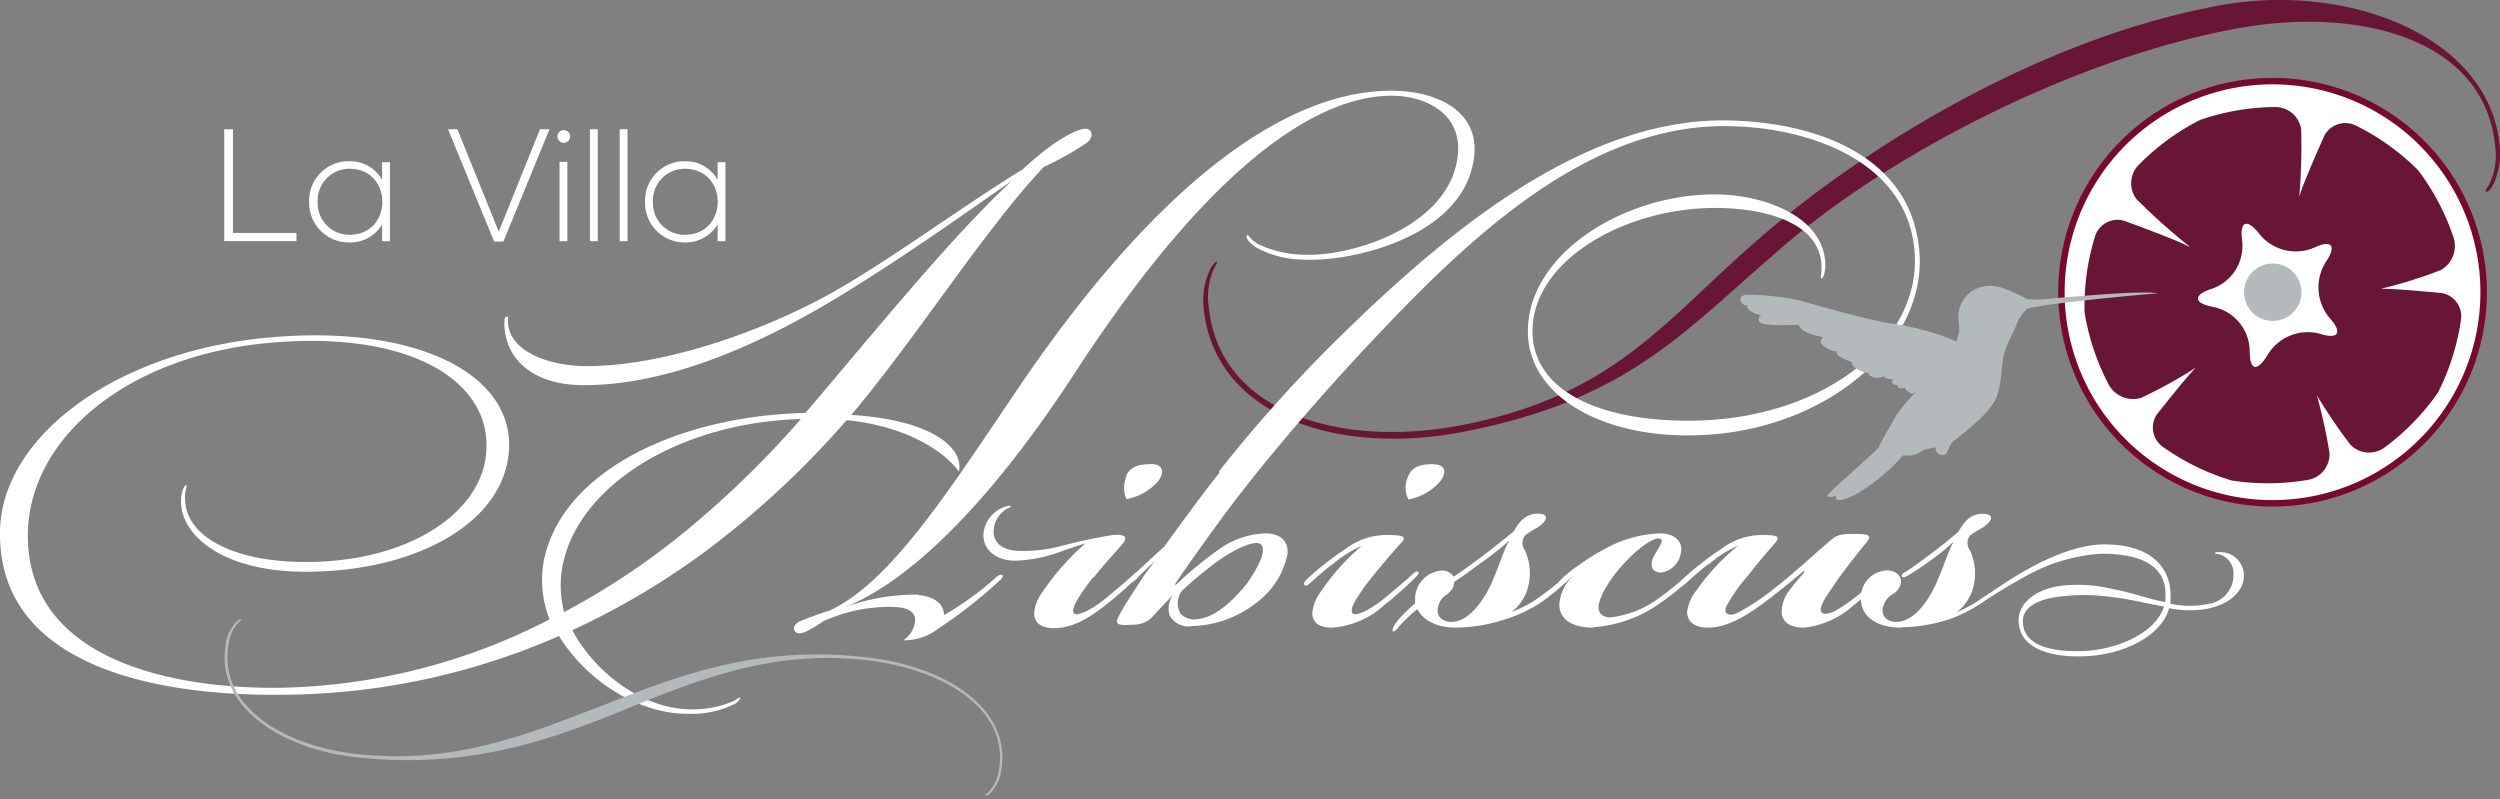 <svg id="Versions" xmlns="http://www.w3.org/2000/svg" viewBox="0 0 236.13 75.48"><rect x="0" y="0" width="236.13" height="75.48" fill="#808080" stroke="none"/><defs><style>.cls-1{fill:#691636;}.cls-2{fill:#fff;}.cls-3{fill:none;stroke:#76092d;stroke-miterlimit:10;stroke-width:0.61px;}.cls-4{fill:#b4b9bc;}</style></defs><g id="Version_5"><path class="cls-1" d="M113.69,29.18a6.89,6.89,0,0,1,.61-3.74c.25-.5.59-.78.65-.74s-.11.3-.31.73a6.55,6.55,0,0,0-.46,3.66c1.08,10,12.65,13.33,24.21,11,15.06-3.06,19.19-10.51,29.47-19C177.64,13,193.45,3.45,209.76.49c12-2.16,25.26,2.89,26.33,13.16a6.79,6.79,0,0,1-.64,3.87c-.3.5-.5.65-.63.56s.07-.24.32-.73a6.14,6.14,0,0,0,.52-3.62c-1-10-12.68-13.15-24.27-11.06-15.12,2.74-32.14,11.53-42.25,20-9.76,8.2-14.7,14.9-30.69,18.07-11.88,2.38-23.68-1.31-24.76-11.58"/><path class="cls-2" d="M233,19.81A19.94,19.94,0,1,1,206.87,9.24,19.94,19.94,0,0,1,233,19.81"/><path class="cls-3" d="M233,19.81A19.94,19.94,0,1,1,206.87,9.24,19.94,19.94,0,0,1,233,19.81Z"/><path class="cls-1" d="M206.74,23.29c-1-.58-6.14-2.45-6.14-2.45a2.24,2.24,0,0,0-2.71,1.45,22.44,22.44,0,0,0-1,7.2,22.23,22.23,0,0,0,2.31,6.89,2.64,2.64,0,0,0,3,1.21,43.56,43.56,0,0,0,5.22-2.88c-.86.82-3.72,4.46-3.72,4.46a2.23,2.23,0,0,0,.54,3,22.26,22.26,0,0,0,6.52,3.21,22.41,22.41,0,0,0,7.27-.06,2.47,2.47,0,0,0,2-2.51,49.63,49.63,0,0,0-1.2-5.48A50.35,50.35,0,0,0,222,42a2.46,2.46,0,0,0,3.18.3,22.43,22.43,0,0,0,5.08-5.2,22.22,22.22,0,0,0,2.19-6.94,2.23,2.23,0,0,0-1.81-2.48s-4.6-.45-5.78-.4a44.12,44.12,0,0,0,5.68-1.77,2.63,2.63,0,0,0,1.23-3,22.44,22.44,0,0,0-3.38-6.44,22.38,22.38,0,0,0-5.91-4.23,2.25,2.25,0,0,0-2.93.95s-2.08,4.65-2.38,5.79a55.67,55.67,0,0,0,.18-6.35,2.46,2.46,0,0,0-2.38-2.12,22.18,22.18,0,0,0-7.17,1.22,22.29,22.29,0,0,0-5.86,4.31,2.47,2.47,0,0,0-.13,3.18,58.08,58.08,0,0,0,5,4.47Z"/><path class="cls-2" d="M209.08,29c-1.9-.35-2-1.14-.12-1.74a4.29,4.29,0,0,0,2.82-4.51c-.27-1.87.45-2.16,1.62-.65a4.42,4.42,0,0,0,5.16,1.3c1.67-.8,2.17-.2,1.12,1.34a4.5,4.5,0,0,0,.36,5.3c1.25,1.38.83,2.05-.93,1.48a4.43,4.43,0,0,0-4.93,2c-1,1.66-1.71,1.47-1.69-.42A4.3,4.3,0,0,0,209.08,29"/><path class="cls-4" d="M217.16,26.54a2.71,2.71,0,1,1-3.56-1.43,2.71,2.71,0,0,1,3.56,1.43"/><path class="cls-2" d="M28.83,54c-7.19,0-11.13-2.92-11.67-5.93-.24-1.51.29-2.29.44-2.24s-.29.49-.05,2c.54,3,4.67,5.25,11.33,5.25,10,0,16.82-4.86,17.06-10.59.34-6.52-7.15-11.14-19.83-10.16-13.76,1-23.29,8.84-23.48,18-.2,11.91,13.46,14.78,24,14.63a57.65,57.65,0,0,0,25.28-6.46,10,10,0,0,1-.48-5.84C53.28,44.55,63.88,39.3,76.08,39c7-8.22,13.66-16.48,19.5-21.93v0C90.47,20.63,85.22,24.37,79,28.16c-7.1,4.28-15.7,8.22-23.87,8.22-5,0-7.53-2.67-7.49-5.93,0-.2,0-.49.2-.54s.14.2.14.44c0,2.68,3.6,4.23,7.44,4.23,7.58,0,17.07-3.5,23.29-7C84.44,24.32,91.05,19.37,96.6,16c2.62-2.48,5-3.84,5.93-3.84.63,0,.82.78.14,1.31a26.78,26.78,0,0,1-4.08,2.29c-5.64,6-12,16.09-18.18,23.43,7.78.49,10.64,3.21,10.16,5.35-1-1.41-4.18-4.18-10.6-4.86A86,86,0,0,1,67.53,51.4a71.45,71.45,0,0,1-13.47,8.12C56,63.26,60.57,67.06,65.43,67a9.58,9.58,0,0,0,3.94-.82c.34-.2.49-.34.54-.29s-.15.34-.39.53a8.92,8.92,0,0,1-4.33,1c-5.1.1-10-3.41-12.39-7.35a65.69,65.69,0,0,1-26.26,5.55C15.36,65.74-.19,63.21,0,50.19.15,41,11.43,32.88,26.2,31.81c13.52-1,22.22,3.65,21.88,10.6S39.28,54,28.88,54Zm24.4-1a9.94,9.94,0,0,0,.05,4.81,69,69,0,0,0,12.45-8.46,90,90,0,0,0,9.91-9.77C64.51,39.88,55,45.57,53.23,53m33.55,3.21c1.21.09,2.38.68,2.38,1.89a28.91,28.91,0,0,0,5-3.64c.15-.1.34-.25.49-.15s0,.34-.29.58a45.16,45.16,0,0,1-5.79,4.52,5.27,5.27,0,0,1-3.25,1.07,2.54,2.54,0,0,0,1.11-1.75c.1-1.12-1-1.41-2.33-1.41a15.22,15.22,0,0,0-6.37,1.37A10.93,10.93,0,0,1,76,59.71c-.24.1-.82.25-1-.24-.1-.29.2-.63.54-.78a28.89,28.89,0,0,1,2.77-1C84.2,55,89.84,46,96.4,36.33c12.74-18.71,24.84-27.76,35-27.76,4.57,0,8.85,2.14,7.68,7.1-1.5,6.76-11.37,9.09-16,8.85a9.42,9.42,0,0,1-4.38-1.12c-.82-.53-1.07-1-.92-1.17s.1.25,1.07.83a10.41,10.41,0,0,0,4.23,1c4.52.2,13-2.48,14.44-8.41,1.16-4.76-2.77-6.61-6.08-6.61-6.66,0-16.67,5.88-29.8,26C94.31,46.35,86.34,55,79.24,57.57a19.26,19.26,0,0,1,7.54-1.4"/><path class="cls-2" d="M103.27,54.51a17.31,17.31,0,0,0-1.65,2.38c-.29.59-.34.93-.15,1.07s.59,0,1.07-.19a10.71,10.71,0,0,0,2.14-1.46c1-.83,1.51-1.26,2.29-1.94.34-.34.53-.49.68-.34s-.2.43-.44.68c-.58.58-1.94,1.8-2.82,2.48-1.46,1.11-3,2.14-4.86,2.14h0c-1.36,0-1.85-.64-1.85-1.41a3.69,3.69,0,0,1,.68-1.85,23.71,23.71,0,0,1,4.19-4.77c-.44.15-1.51.49-2.58.88a13.57,13.57,0,0,1-4.09.78c-1.5,0-3-.78-3-2.48a3,3,0,0,1,2.09-2.63c.15-.05.44-.14.49-.05s-.15.15-.34.25a2.53,2.53,0,0,0-1.27,2.28c.1,1.27,1.27,1.66,2.34,1.7a14,14,0,0,0,3.79-.39,48.42,48.42,0,0,1,5.15-1.11c1.17-.1,1.46.24.83.92-.88,1-1.7,1.9-2.63,3.06M106.34,45c.43-1,1.31-1.16,2.47-1.16.93,0,1.27.68.59,1.6a5.22,5.22,0,0,1-3,1.7,2.64,2.64,0,0,1,0-2.14"/><path class="cls-2" d="M115.12,44.55A133.3,133.3,0,0,1,127,31.37c10.8-10.55,23-20,35.77-20,8.38.05,18,3.16,18.54,12.74.46,8.41-8.74,16.63-21,17-9,.3-16-3.74-16-9.81,0-7.3,9-12.94,17.67-12.94,4.53,0,10.39,2.05,10.43,6.71,0,.54-.18,1.27-.36,1.22s0-.15,0-1.07C172,21,166.65,19.64,162,19.64c-8.6,0-17.25,5-17.25,11.62,0,5.93,6.91,8.7,15.7,8.46,12-.35,20.78-7.49,20.41-15.56-.41-9-10.21-12.25-18-12.25-12.73,0-23.56,10-32.85,19.85-4.62,4.86-9.52,10.55-12.91,14.93-1.79,2.28-5.17,7.05-6.13,8.5l.09.05a36.72,36.72,0,0,1,4-3.3,7.92,7.92,0,0,1,4.44-1.56c1.56,0,2.2.83,2.11,1.95a7.61,7.61,0,0,1-2.84,4.52,10.26,10.26,0,0,1-6.09,2.28h-.05a2,2,0,0,1-2.15-1,2.19,2.19,0,0,1,.32-1.94c-.64.63-1.28,1.36-2.06,2.18a2.45,2.45,0,0,1-1.78.63c-1.28.1-1.7,0-1.33-.72.5-1,1.24-2.09,2-3.26.46-.73.87-1.26,1.42-2h0c-.68.63-1.14,1.07-1.6,1.55s-.69.54-.78.39,0-.34.32-.58c.87-.83,1.92-1.8,3-2.77,1.19-1.7,4.12-5.64,5.22-7m2.06,11.13a11.37,11.37,0,0,0,1.85-3c.19-.53.38-1.45-.44-1.45s-2.48.77-4.23,2.14a33.47,33.47,0,0,0-2.77,2.33,1.91,1.91,0,0,0-.15,2.23,1.85,1.85,0,0,0,1.61.49c1-.1,2.47-.83,4.13-2.77"/><path class="cls-2" d="M125.83,53.3c-.73.58-1.41,1.16-1.89,1.6s-.59.49-.73.34,0-.29.39-.68a27.57,27.57,0,0,1,3.5-2.72A6.42,6.42,0,0,1,131,50.53c1.65,0,1.89.19,1.31.77-1.07,1.22-1.8,2.05-2.72,3.21a17.61,17.61,0,0,0-1.66,2.38c-.29.59-.34.93-.14,1.07s.58,0,1.07-.19A11.31,11.31,0,0,0,131,56.31c1-.83,1.5-1.26,2.28-1.94.34-.34.54-.49.68-.34s-.19.43-.44.68c-.58.58-1.94,1.8-2.82,2.48a8.15,8.15,0,0,1-4.86,2.09c-1.41,0-1.89-.59-1.89-1.36a3.69,3.69,0,0,1,.68-1.85,21.39,21.39,0,0,1,4-4.52,11.44,11.44,0,0,0-2.77,1.75m9.63-9.43c.92,0,1.26.68.53,1.6a5.1,5.1,0,0,1-3,1.7A2.49,2.49,0,0,1,133,45c.39-1,1.31-1.16,2.43-1.16Z"/><path class="cls-2" d="M137.55,59.28c-2.14,0-3.21-.88-3.69-1.75a18.73,18.73,0,0,0-1.46,1.36c-.44.48-.68.87-.83.73s.15-.64.44-1A13.5,13.5,0,0,1,133.66,57c0-.14,0-.39,0-.58a2.71,2.71,0,0,1,2.53-2.53,1.29,1.29,0,0,1,1.12.58c.53-.38,1.21-.82,1.85-1.31,1.21-.87,2.82-2.14,3.84-3a4.52,4.52,0,0,1,.77-1.07,2.23,2.23,0,0,1,1.41-.58c1.12,0,1.12.58.05,1.31a8.38,8.38,0,0,0-1.16.73,1.15,1.15,0,0,0-.05,1.41,5.13,5.13,0,0,1,.14,4,4.21,4.21,0,0,1-1.41,1.85,12,12,0,0,0,2.05-1,31.38,31.38,0,0,0,3.2-2.48c.25-.19.49-.44.64-.29s0,.29-.35.58a23.4,23.4,0,0,1-2.81,2.33A13.65,13.65,0,0,1,142,58.55a15.54,15.54,0,0,1-4.47.73m-.92-3.11a1.87,1.87,0,0,0-.83,1.45c0,.78.63,1.12,1.31,1.12,1,0,2.14-.78,3.16-2.48,1-1.55,1.75-4.42,2.29-5.15l-.05,0a28.89,28.89,0,0,1-3,2.33c-.63.49-1.65,1.22-2.14,1.51,0,.44-.19.83-.77,1.27"/><path class="cls-2" d="M150.48,59.28c-2.14,0-3.2-.88-3.2-2.19a4.14,4.14,0,0,1,1.26-2.67l0-.05a4.81,4.81,0,0,0-.63.58c-.39.34-.63.44-.73.34s0-.29.29-.58a11.89,11.89,0,0,1,1.7-1.36,18.42,18.42,0,0,1,2.43-1.51,11.47,11.47,0,0,1,5.16-1.46c1.5,0,2.23.83,2,1.85a2.22,2.22,0,0,1-1.85,1.85c-1,0-1.12-.83-.63-1.66.63-1.07.92-1.46.44-1.55s-1.66.63-3,2-2.57,3.16-2.72,4.33c-.1.68.34,1.11,1.12,1.11a9.34,9.34,0,0,0,4.47-1.75c.92-.63,2-1.55,2.82-2.23.34-.34.49-.34.58-.25s-.05.34-.48.73A25.13,25.13,0,0,1,156.76,57a12.41,12.41,0,0,1-6.23,2.24Z"/><path class="cls-2" d="M161.33,53.3c-.73.58-1.41,1.16-1.9,1.6s-.58.44-.73.34,0-.29.39-.68a28.33,28.33,0,0,1,3.5-2.72,6.36,6.36,0,0,1,3.79-1.31c1.56,0,1.8.14,1.27.77-.78.88-1.71,2-2.68,3.21a16.38,16.38,0,0,0-1.84,2.63c-.2.34-.25.68,0,.82s.58.15,1.11-.14a23.41,23.41,0,0,0,3.65-2.48c2.14-1.7,3.45-3,5.11-4.38.43-.34.68-.53,2-.53,1.5,0,1.84.1,1.31.78-.83,1-1.6,2-2.58,3.3-.72,1.07-1.21,1.75-1.5,2.29s-.34.87-.15,1.07.73.09,1.22-.15a15.16,15.16,0,0,0,2-1.36c1.07-.83,1.85-1.56,2.43-2.09.19-.19.49-.39.63-.24s-.14.43-.53.77c-.68.64-1.8,1.61-2.82,2.43a8.28,8.28,0,0,1-4.62,2.05c-1.85,0-2.19-1-2.09-1.75a3.35,3.35,0,0,1,.78-1.85c.29-.44.87-1.07,1.36-1.65l-.1-.1c-.87.78-2.24,1.85-3.16,2.58-1.56,1.16-3.69,2.77-5.83,2.77-1.41,0-2-.64-2-1.51a4.18,4.18,0,0,1,.88-2,20.79,20.79,0,0,1,3.94-4.23,11.25,11.25,0,0,0-2.77,1.75"/><path class="cls-2" d="M179.56,59.28c-2.72,0-3.89-1.41-3.79-2.87a2.54,2.54,0,0,1,2.43-2.53c.92,0,1.36.54,1.36,1.07a1.59,1.59,0,0,1-.88,1.22,1.94,1.94,0,0,0-.87,1.45c0,.78.63,1.12,1.31,1.12,1,0,2.14-.78,3.16-2.48s1.75-4.42,2.29-5.15l0,0a18.35,18.35,0,0,1-2.19,1.8,25.68,25.68,0,0,1-2.19,1.46c-.19.1-.43.24-.53.1s0-.3.29-.44c.63-.39,1.36-.93,2.14-1.51,1.07-.78,2.14-1.65,2.92-2.33a4.08,4.08,0,0,1,.77-1.07,2.09,2.09,0,0,1,1.46-.59c1.12,0,1.07.59,0,1.32a9.43,9.43,0,0,0-1.17.73,1.17,1.17,0,0,0,0,1.41,5.13,5.13,0,0,1,.14,4,4.51,4.51,0,0,1-1.41,1.85,13.22,13.22,0,0,0,2-1.07c1.5-1,3.4-2.28,4.47-2.87s4.42-2.48,7.48-2.48c3.65,0,5.89,1.51,6.23,4.18a6.64,6.64,0,0,1,0,1.41,8.28,8.28,0,0,0,3.5.05,2.77,2.77,0,0,0,2.48-2.87,1.85,1.85,0,0,0-1.36-1.84c-.25-.05-.39,0-.39-.1s.24-.1.39-.1a2.22,2.22,0,0,1,2.33,2c.14,1.6-1.27,2.91-3.45,3.35a9.93,9.93,0,0,1-3.6-.05c-.78,2.72-4.38,4.33-7.68,4.52S191,61.37,190.69,59c-.29-1.94,1.56-3.4,4.13-3.69a13.88,13.88,0,0,1,4.77.34c1.7.29,3.55,1,4.91,1.21a5.66,5.66,0,0,0,0-1.31c-.34-2.43-2.82-3.25-6-3.25a16.54,16.54,0,0,0-7.1,2.09c-.73.38-2.82,1.6-3.89,2.33a14.79,14.79,0,0,1-3.06,1.65,15.18,15.18,0,0,1-4.86.88h0Zm24.84-2c-1.55-.24-3.11-.68-4.81-.87a18.63,18.63,0,0,0-5.5,0c-1.7.29-3.25,1-3,2.62.24,2.05,3,2.63,6,2.44s6.51-1.71,7.29-4.14"/><path class="cls-4" d="M203.79,27.72c-1.33-.38-10.48.54-11.09.57a10.37,10.37,0,0,1-1.25-.05s0,0,0,0a14.75,14.75,0,0,0-2.59-1.13,3.42,3.42,0,0,0-2.37.24A3,3,0,0,0,185,29.49c-.12.69.16,1.53,0,2-.06.17-.11.45-.19.77a25.93,25.93,0,0,0-2.5-.91A28.66,28.66,0,0,0,179,30.6c-1.85-.13-8.54-2.11-9.41-2.31a24.78,24.78,0,0,0-4.58-.45c-1.09.06-.56,1.13.1,1-.38.25.57.87,1.31.94-.17,0-.34.17-.29.52.08.55,2.6.39,3.79.38.08.82,2.3,1.16,2.3,1.16a.62.62,0,0,0-.25.45c0,.26.57.76,1.54.93-.2.41.91.79,1.41,1-.11.44.92,1,1.58,1,0,.48,1.08.61,1.46.28.06.3.19.25.85.35-.3.19,0,.58.46.51-.11.31.24.38.67.27-.12.1.52.64.77.54A1.35,1.35,0,0,0,181,37a15.85,15.85,0,0,0-1.86,2.16c-.6,1.08-1.58,2.75-1.69,3.11h0c-.46.51-4.67,4.21-4.79,4.44s.18.36.75.1c-.07.31,0,.87,2-.19A18.1,18.1,0,0,0,179.76,43a2.38,2.38,0,0,0,1.52-.24c.53-.41.73-.32,1.54-.51a.61.61,0,0,0,.05.33.66.66,0,0,0,.93.31c.07-.11.35-.75.58-1.12.1-.06.19-.14.31-.23,1-.84,3.34-2.53,3.92-4.13s.33-3.18.84-4.47.72-1.53,1-2.24a3.63,3.63,0,0,1,1-1.5h0C191.85,28.81,202.3,27.79,203.79,27.72Z"/><path class="cls-4" d="M21.31,60.75a3.9,3.9,0,0,1,1-2c.23-.23.48-.33.51-.3s-.12.15-.31.36a3.66,3.66,0,0,0-.9,2c-1.09,5.78,5.09,9.68,12.22,10.42,9.3,1,16.34-2,23.78-4.87,7.1-2.8,14.48-5.47,24.49-4.24C89.45,63,95.68,67,94.54,72.92a3.76,3.76,0,0,1-1,2c-.26.23-.4.28-.46.2s.08-.12.31-.35a3.51,3.51,0,0,0,.93-1.93c1.12-5.8-5.13-9.58-12.25-10.46-9.28-1.13-16.59,2-23.93,5-7.1,2.87-14.48,5.21-24.35,4.16-7.33-.76-13.58-4.9-12.44-10.83"/><path class="cls-2" d="M22,12.21V22h6v.77H21.18V12.21Z"/><path class="cls-2" d="M36.83,15.32v7.46h-.74V21.2A3.5,3.5,0,0,1,33,22.9a3.74,3.74,0,0,1-3.8-3.85A3.71,3.71,0,0,1,33,15.23,3.4,3.4,0,0,1,36.09,17V15.32ZM30,19.05A3,3,0,0,0,33,22.18c4.15,0,4.15-6.24,0-6.24A3,3,0,0,0,30,19.05Z"/><path class="cls-2" d="M51.9,12.21l-4.35,10.6h-.88l-4.35-10.6h.88l3.91,9.67L51,12.21Z"/><path class="cls-2" d="M53.85,12.89a.6.6,0,0,1-1.2,0A.6.6,0,0,1,53.85,12.89Zm-1,2.4v7.49h.74V15.29Z"/><path class="cls-2" d="M56.46,12.21V22.78h-.74V12.21Z"/><path class="cls-2" d="M59.27,12.21V22.78h-.74V12.21Z"/><path class="cls-2" d="M68.52,15.32v7.46h-.74V21.2a3.51,3.51,0,0,1-3.06,1.7,3.73,3.73,0,0,1-3.79-3.85,3.71,3.71,0,0,1,3.79-3.82A3.4,3.4,0,0,1,67.78,17V15.32Zm-6.85,3.73a3,3,0,0,0,3,3.13c4.16,0,4.16-6.24,0-6.24A3,3,0,0,0,61.67,19.05Z"/></g></svg>